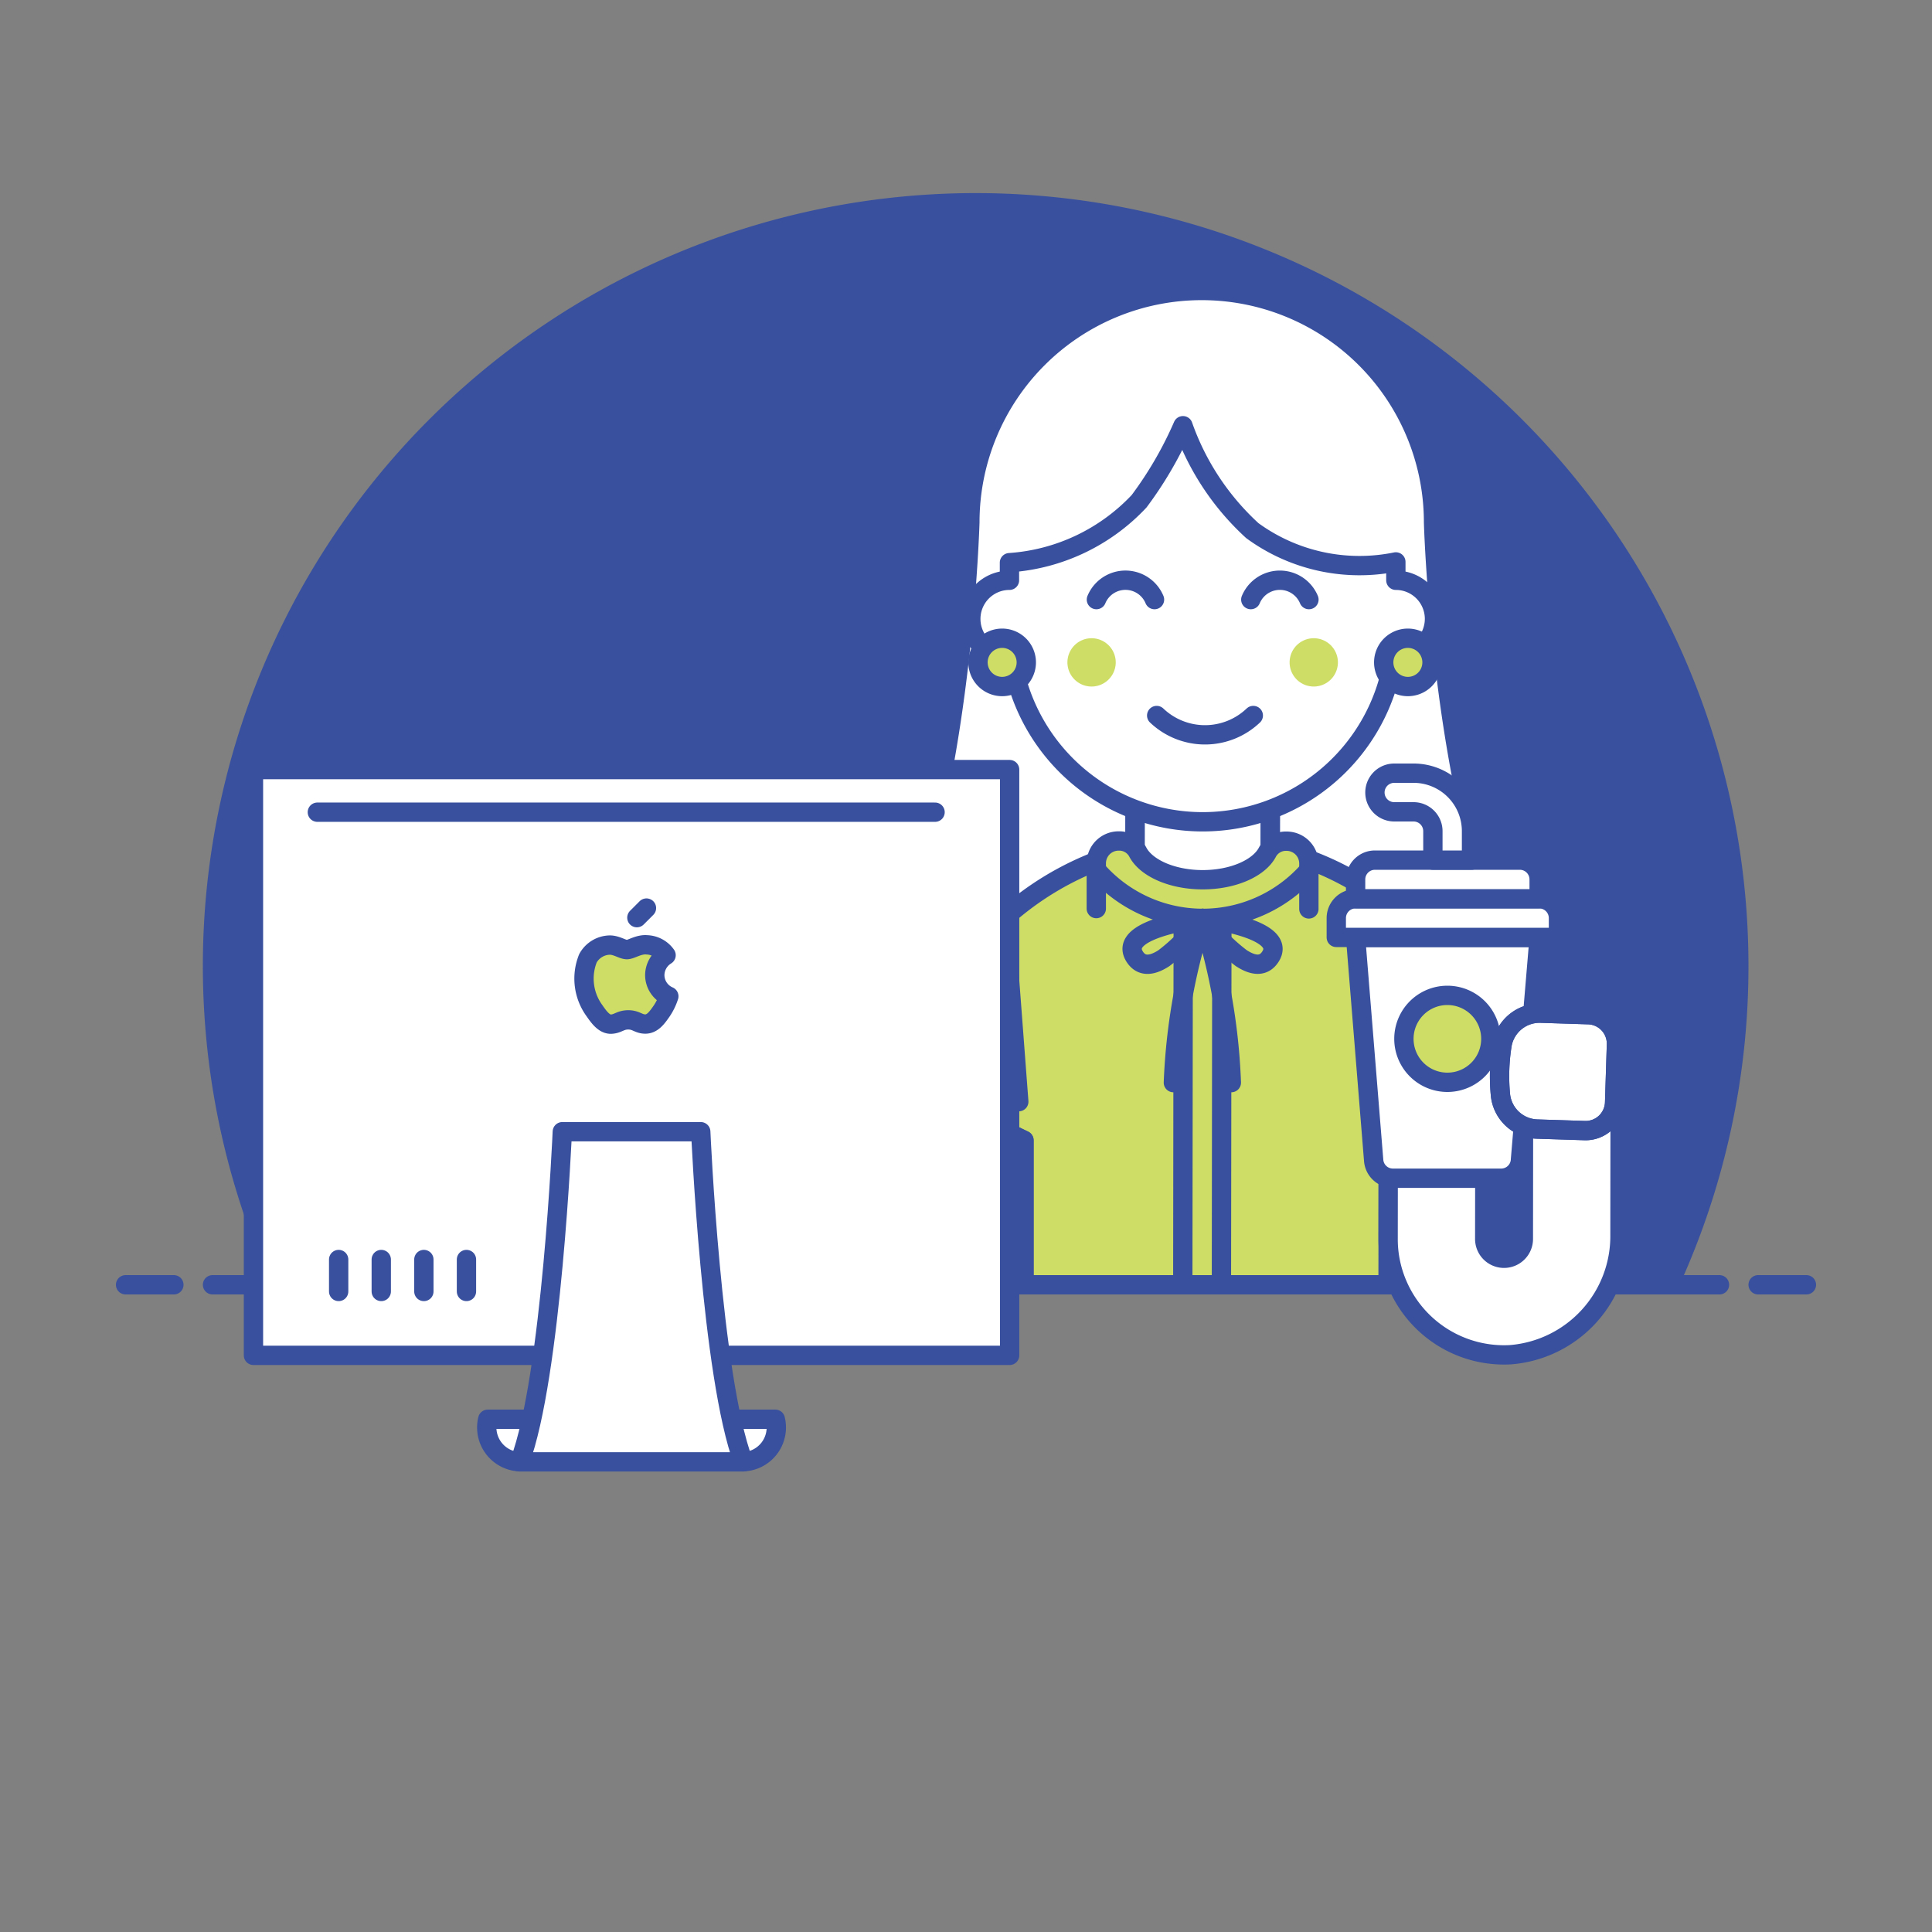 <svg viewBox="0 0 100 100" xmlns="http://www.w3.org/2000/svg" id="Boss-Sit-1-4--Streamline-Ux" height="100" width="100"><rect x="0" y="0" width="100" height="100" fill="#808080" stroke="none"/><desc>Boss Sit 1 4 Streamline Illustration: https://streamlinehq.com</desc><path d="M90.5 50a40 40 0 1 0 -76.436 16.5h72.872A39.844 39.844 0 0 0 90.5 50Z" fill="#38509e" stroke-width="1"></path><path d="m11 66.5 78 0" fill="none" stroke="#38509e" stroke-linecap="round" stroke-linejoin="round" stroke-width="1"></path><path d="m6.5 66.5 2.5 0" fill="none" stroke="#38509e" stroke-linecap="round" stroke-linejoin="round" stroke-width="1"></path><path d="m91 66.5 2.5 0" fill="none" stroke="#38509e" stroke-linecap="round" stroke-linejoin="round" stroke-width="1"></path><path d="M77.64 47.519c-3.085 -8.089 -3.44 -20.45 -3.44 -20.483a12 12 0 1 0 -24 0s-0.354 12.384 -3.443 20.484a2 2 0 0 0 2.581 2.559c4.165 -1.592 10 -6.009 12.611 -11.056 0.084 0 0.166 0.013 0.251 0.013s0.167 -0.012 0.252 -0.013c2.607 5.047 8.445 9.464 12.61 11.056a2 2 0 0 0 2.578 -2.56Z" fill="#ffffff" stroke-width="1"></path><path d="M77.64 47.519c-3.085 -8.089 -3.44 -20.45 -3.44 -20.483a12 12 0 1 0 -24 0s-0.354 12.384 -3.443 20.484a2 2 0 0 0 2.581 2.559c4.165 -1.592 10 -6.009 12.611 -11.056 0.084 0 0.166 0.013 0.251 0.013s0.167 -0.012 0.252 -0.013c2.607 5.047 8.445 9.464 12.61 11.056a2 2 0 0 0 2.578 -2.56Z" fill="none" stroke="#38509e" stroke-linejoin="round" stroke-width="1"></path><path d="M77.479 55.673v0.01c-0.21 0.159 -0.41 0.309 -0.62 0.449 -0.15 0.11 -0.3 0.21 -0.451 0.309a34.2 34.2 0 0 1 -4.553 2.6l-0.009 7.459H53v-7.477a36.723 36.723 0 0 1 -5.761 -3.386c0.031 -0.17 0.07 -0.34 0.111 -0.51a15.567 15.567 0 0 1 9.532 -10.6 14.728 14.728 0 0 1 1.991 -0.587 0.025 0.025 0 0 1 0.04 -0.01 15.165 15.165 0 0 1 6.92 0.008 0.025 0.025 0 0 1 0.04 0.01 14.673 14.673 0 0 1 1.989 0.592 15.57 15.57 0 0 1 9.508 10.622c0.04 0.17 0.08 0.338 0.109 0.511Z" fill="#cedd66" stroke-width="1"></path><path d="M63.244 47.466 63.221 66.5" fill="none" stroke="#38509e" stroke-linecap="round" stroke-linejoin="round" stroke-width="1"></path><path d="M61.244 47.464 61.221 66.5" fill="none" stroke="#38509e" stroke-linecap="round" stroke-linejoin="round" stroke-width="1"></path><path d="M77.479 55.673v0.01c-0.21 0.159 -0.41 0.309 -0.62 0.449 -0.15 0.11 -0.3 0.21 -0.451 0.309a34.2 34.2 0 0 1 -4.553 2.6l-0.009 7.459H53v-7.477a36.723 36.723 0 0 1 -5.761 -3.386c0.031 -0.17 0.07 -0.34 0.111 -0.51a15.567 15.567 0 0 1 9.532 -10.6 14.728 14.728 0 0 1 1.991 -0.587 0.025 0.025 0 0 1 0.04 -0.01 15.165 15.165 0 0 1 6.92 0.008 0.025 0.025 0 0 1 0.04 0.01 14.673 14.673 0 0 1 1.989 0.592 15.57 15.57 0 0 1 9.508 10.622c0.04 0.17 0.08 0.338 0.109 0.511Z" fill="none" stroke="#38509e" stroke-linecap="round" stroke-linejoin="round" stroke-width="1"></path><path d="m65.745 46.039 -3.5 -0.004 -3.5 -0.005 0.007 -5.5 7 0.009 -0.007 5.5z" fill="#ffffff" stroke="#38509e" stroke-linecap="round" stroke-linejoin="round" stroke-width="1"></path><path d="m65.745 46.039 -3.5 -0.004 -3.5 -0.005 0.007 -5.5 7 0.009 -0.007 5.5z" fill="none" stroke="#38509e" stroke-linecap="round" stroke-linejoin="round" stroke-width="1"></path><path d="m56.744 47.028 0 -2.346a1.155 1.155 0 0 1 1.156 -1.153h0a1.088 1.088 0 0 1 0.983 0.556c0.421 0.833 1.768 1.448 3.361 1.45s2.942 -0.61 3.365 -1.442a1.085 1.085 0 0 1 0.983 -0.553h0a1.153 1.153 0 0 1 1.155 1.16l0 2.346" fill="#cedd66" stroke="#38509e" stroke-linecap="round" stroke-linejoin="round" stroke-width="1"></path><path d="M83.856 58.455 83.85 63.9a6.158 6.158 0 0 1 -5.668 6.22 6 6 0 0 1 -5.826 -3.577 5.935 5.935 0 0 1 -0.507 -2.421l0.006 -5.08a26.931 26.931 0 0 0 4.969 -2.935l0.035 0.021 -0.01 8a1 1 0 1 0 2 0l0.01 -8.5 2.185 0a2.815 2.815 0 0 1 2.812 2.827Z" fill="#ffffff" stroke="#38509e" stroke-linecap="round" stroke-linejoin="round" stroke-width="1"></path><path d="M47.854 56.094 47.841 66.5H53v-7.477a45.124 45.124 0 0 1 -5.146 -2.929Z" fill="#ffffff" stroke="#38509e" stroke-linecap="round" stroke-linejoin="round" stroke-width="1"></path><path d="M56.747 45.028a7.3 7.3 0 0 0 11 0.013" fill="none" stroke="#38509e" stroke-linecap="round" stroke-linejoin="round" stroke-width="1"></path><path d="M62.244 47.535s-4.5 0.494 -3.5 2c0.365 0.548 0.93 0.43 1.5 0.06a9.622 9.622 0 0 0 2 -2.06Z" fill="none" stroke="#38509e" stroke-linecap="round" stroke-linejoin="round" stroke-width="1"></path><path d="M62.244 47.535s4.5 0.505 3.5 2c-0.365 0.547 -0.93 0.427 -1.5 0.055a9.612 9.612 0 0 1 -2 -2.055Z" fill="none" stroke="#38509e" stroke-linecap="round" stroke-linejoin="round" stroke-width="1"></path><path d="M63.734 56.036a31.726 31.726 0 0 0 -1.49 -8.5 31.67 31.67 0 0 0 -1.51 8.5" fill="none" stroke="#38509e" stroke-linecap="round" stroke-linejoin="round" stroke-width="1"></path><path d="m72.24 50.546 -0.508 6.5" fill="none" stroke="#38509e" stroke-linecap="round" stroke-linejoin="round" stroke-width="1"></path><path d="m75.861 56.808 -1.126 -2.259" fill="none" stroke="#38509e" stroke-linecap="round" stroke-linejoin="round" stroke-width="1"></path><path d="m52.24 50.523 0.492 6.5" fill="none" stroke="#38509e" stroke-linecap="round" stroke-linejoin="round" stroke-width="1"></path><path d="m48.675 56.634 1.06 -2.114" fill="none" stroke="#38509e" stroke-linecap="round" stroke-linejoin="round" stroke-width="1"></path><path d="M77.7 60.985h-5.6a1 1 0 0 1 -1 -0.931l-0.934 -11.534h9.5l-0.966 11.5a1 1 0 0 1 -1 0.965Z" fill="#ffffff" stroke-width="1"></path><path d="M77.7 60.985h-5.6a1 1 0 0 1 -1 -0.931l-0.934 -11.534h9.5l-0.966 11.5a1 1 0 0 1 -1 0.965Z" fill="none" stroke="#38509e" stroke-linecap="round" stroke-linejoin="round" stroke-width="1"></path><path d="M80.666 48.52h-11.5v-1a1 1 0 0 1 1 -1h9.5a1 1 0 0 1 1 1Z" fill="#ffffff" stroke="#38509e" stroke-linejoin="round" stroke-width="1"></path><path d="M79.666 46.52h-9.5v-1a1 1 0 0 1 1 -1h7.5a1 1 0 0 1 1 1Z" fill="#ffffff" stroke="#38509e" stroke-linejoin="round" stroke-width="1"></path><path d="M76.166 43.02a3 3 0 0 0 -3 -3h-1a1 1 0 0 0 0 2h1a1 1 0 0 1 1 1v1.5h2Z" fill="#ffffff" stroke="#38509e" stroke-linecap="round" stroke-linejoin="round" stroke-width="1"></path><path d="M72.666 53.77a2.25 2.25 0 1 0 4.5 0 2.25 2.25 0 1 0 -4.5 0Z" fill="#cedd66" stroke="#38509e" stroke-linecap="round" stroke-linejoin="round" stroke-width="1"></path><path d="m79.586 58.441 2.438 0.078a1.5 1.5 0 0 0 1.548 -1.451l0.095 -3a1.5 1.5 0 0 0 -1.451 -1.547l-2.439 -0.078a1.974 1.974 0 0 0 -2.028 1.612 10.33 10.33 0 0 0 -0.083 2.646 1.972 1.972 0 0 0 1.92 1.74Z" fill="#ffffff" stroke="#38509e" stroke-linecap="round" stroke-linejoin="round" stroke-width="1"></path><path d="m79.586 58.441 2.438 0.078a1.5 1.5 0 0 0 1.548 -1.451l0.095 -3a1.5 1.5 0 0 0 -1.451 -1.547l-2.439 -0.078a1.974 1.974 0 0 0 -2.028 1.612 10.33 10.33 0 0 0 -0.083 2.646 1.972 1.972 0 0 0 1.92 1.74Z" fill="none" stroke="#38509e" stroke-linecap="round" stroke-linejoin="round" stroke-width="1"></path><path d="M74.249 32.035a2.005 2.005 0 0 1 -2 2c-0.039 0 -0.079 -0.011 -0.119 -0.011a9.99 9.99 0 0 1 -19.76 0c-0.04 0 -0.08 0.011 -0.121 0.011a2 2 0 0 1 0 -4v-0.911a10.135 10.135 0 0 0 6.711 -3.18 19.557 19.557 0 0 0 2.27 -3.909 13.372 13.372 0 0 0 3.59 5.43 9.4 9.4 0 0 0 7.429 1.62v0.95a2 2 0 0 1 2 2Z" fill="#ffffff" stroke="#38509e" stroke-linecap="round" stroke-linejoin="round" stroke-width="1"></path><path d="M67.75 31.035a1.63 1.63 0 0 0 -3.009 0" fill="none" stroke="#38509e" stroke-linecap="round" stroke-linejoin="round" stroke-width="1"></path><path d="M59.757 31.035a1.628 1.628 0 0 0 -3.007 0" fill="none" stroke="#38509e" stroke-linecap="round" stroke-linejoin="round" stroke-width="1"></path><path d="M55.25 34.285a1.25 1.25 0 1 0 2.5 0 1.25 1.25 0 1 0 -2.5 0Z" fill="#cedd66" stroke-width="1"></path><path d="M66.75 34.285a1.25 1.25 0 1 0 2.5 0 1.25 1.25 0 1 0 -2.5 0Z" fill="#cedd66" stroke-width="1"></path><path d="M59.87 37.035a3.626 3.626 0 0 0 5 0" fill="none" stroke="#38509e" stroke-linecap="round" stroke-linejoin="round" stroke-width="1"></path><path d="M50.621 34.285a1.25 1.25 0 1 0 2.5 0 1.25 1.25 0 1 0 -2.5 0Z" fill="#cedd66" stroke="#38509e" stroke-linecap="round" stroke-linejoin="round" stroke-width="1"></path><path d="M71.621 34.285a1.25 1.25 0 1 0 2.5 0 1.25 1.25 0 1 0 -2.5 0Z" fill="#cedd66" stroke="#38509e" stroke-linecap="round" stroke-linejoin="round" stroke-width="1"></path><path d="m13.119 39.834 39.139 0 0 30.319 -39.139 0Z" fill="#ffffff" stroke-width="1"></path><path d="M40.13 73.461a1.775 1.775 0 0 1 -1.721 2.2H26.968a1.775 1.775 0 0 1 -1.722 -2.2Z" fill="#ffffff" stroke="#38509e" stroke-linecap="round" stroke-linejoin="round" stroke-width="1"></path><path d="m13.119 39.834 39.139 0 0 30.319 -39.139 0Z" fill="none" stroke="#38509e" stroke-linecap="round" stroke-linejoin="round" stroke-width="1"></path><path d="M38.476 75.666H26.9c1.654 -4.41 2.205 -17.089 2.205 -17.089h7.166s0.552 12.679 2.205 17.089Z" fill="#ffffff" stroke="#38509e" stroke-linecap="round" stroke-linejoin="round" stroke-width="1"></path><path d="m17.529 65.192 0 1.654" fill="none" stroke="#38509e" stroke-linecap="round" stroke-linejoin="round" stroke-width="1"></path><path d="m19.734 65.192 0 1.654" fill="none" stroke="#38509e" stroke-linecap="round" stroke-linejoin="round" stroke-width="1"></path><path d="m21.939 65.192 0 1.654" fill="none" stroke="#38509e" stroke-linecap="round" stroke-linejoin="round" stroke-width="1"></path><path d="m24.144 65.192 0 1.654" fill="none" stroke="#38509e" stroke-linecap="round" stroke-linejoin="round" stroke-width="1"></path><path d="M33.891 50.472a1.226 1.226 0 0 1 0.585 -1.031 1.266 1.266 0 0 0 -0.991 -0.536c-0.421 -0.043 -0.822 0.248 -1.037 0.248s-0.543 -0.242 -0.893 -0.236a1.326 1.326 0 0 0 -1.121 0.679 2.819 2.819 0 0 0 0.344 2.729c0.227 0.329 0.5 0.7 0.855 0.685s0.472 -0.222 0.887 -0.222 0.531 0.222 0.894 0.216 0.6 -0.336 0.828 -0.665a3.021 3.021 0 0 0 0.376 -0.771 1.2 1.2 0 0 1 -0.727 -1.096Z" fill="#cedd66" stroke="#38509e" stroke-linejoin="round" stroke-width="1"></path><path d="m32.964 47.498 0.497 -0.497" fill="none" stroke="#38509e" stroke-linecap="round" stroke-linejoin="round" stroke-width="1"></path><path d="m16.426 42.039 31.973 0" fill="none" stroke="#38509e" stroke-linecap="round" stroke-linejoin="round" stroke-width="1"></path></svg>